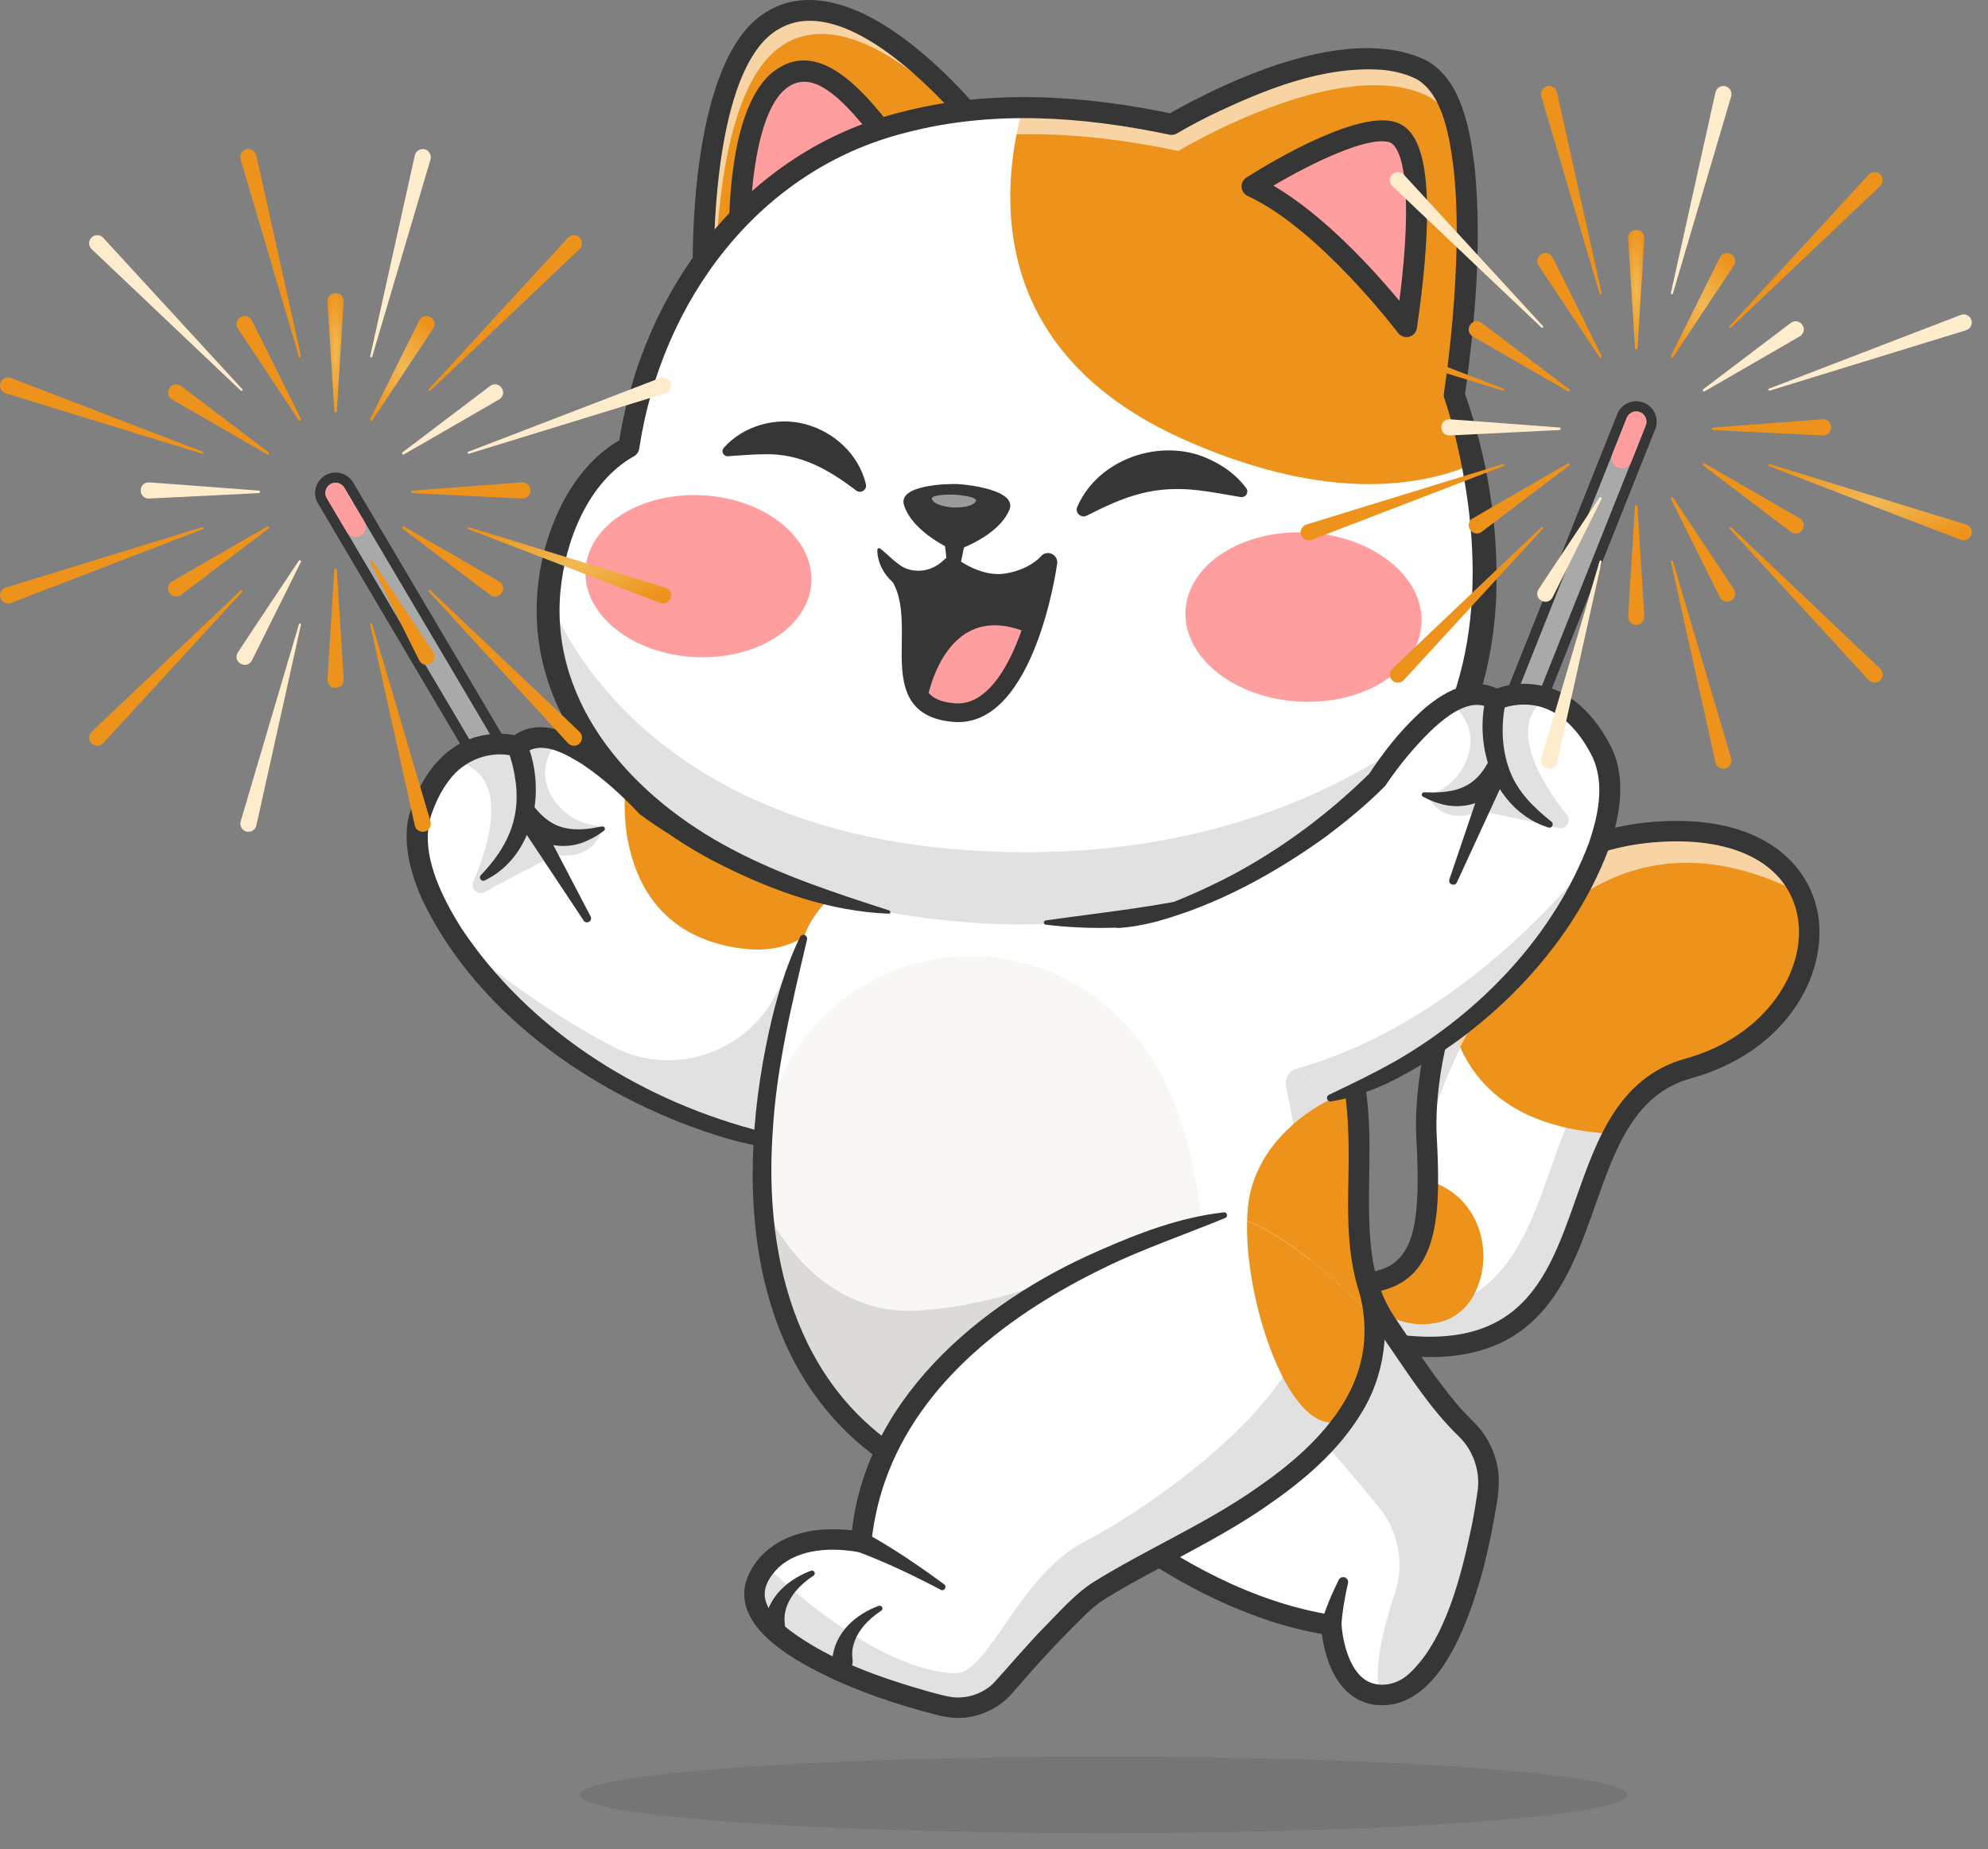 <svg width="100" height="93" viewBox="0 0 100 93" fill="none" xmlns="http://www.w3.org/2000/svg">
<rect x="0" y="0" width="100" height="93" fill="#808080" stroke="none"/>
<path d="M84.933 53.739C83.083 54.252 81.972 55.486 81.157 57.02C78.439 62.135 79.014 70.585 66.543 66.807L65.571 63.991C65.571 63.991 66.574 64.578 67.995 64.592C68.497 64.597 69.053 64.53 69.635 64.339C71.389 63.764 71.825 61.976 71.829 59.37C71.829 58.673 71.799 57.917 71.755 57.109C71.674 55.624 71.904 53.074 72.808 50.478C74.232 46.395 77.324 42.197 83.498 41.829C87.413 41.596 89.713 43 90.594 44.936C91.985 47.994 89.84 52.377 84.933 53.739Z" fill="white"></path>
<path d="M91.009 46.78C91.076 49.54 88.913 52.634 84.933 53.739C83.083 54.252 81.972 55.486 81.156 57.02C80.275 56.979 79.484 56.874 78.772 56.715C75.835 56.057 74.259 54.47 73.453 52.685C73.126 51.965 72.924 51.214 72.808 50.478C74.232 46.395 77.324 42.197 83.498 41.829C83.784 41.812 84.061 41.804 84.33 41.804C84.504 41.804 84.676 41.807 84.842 41.815C84.879 41.816 84.917 41.818 84.953 41.819C85.055 41.824 85.155 41.83 85.253 41.838C85.352 41.846 85.449 41.855 85.544 41.865C85.602 41.871 85.659 41.877 85.715 41.885C85.779 41.891 85.842 41.899 85.904 41.909C85.989 41.921 86.073 41.934 86.156 41.948C86.269 41.967 86.38 41.987 86.49 42.01C86.56 42.025 86.629 42.04 86.696 42.056C86.782 42.075 86.865 42.096 86.946 42.118C87.018 42.136 87.089 42.156 87.158 42.178C87.203 42.19 87.247 42.203 87.289 42.219C87.331 42.231 87.374 42.245 87.416 42.259C87.446 42.269 87.474 42.278 87.502 42.289C87.553 42.306 87.605 42.325 87.657 42.345C87.672 42.35 87.687 42.355 87.702 42.363C87.771 42.388 87.838 42.416 87.904 42.444C87.975 42.474 88.042 42.504 88.109 42.535C88.12 42.538 88.129 42.543 88.139 42.547C88.205 42.579 88.269 42.61 88.331 42.643C88.399 42.677 88.464 42.713 88.528 42.749C88.569 42.771 88.61 42.795 88.649 42.818C88.704 42.849 88.755 42.882 88.807 42.915C89.079 43.09 89.326 43.282 89.547 43.49C89.577 43.516 89.603 43.543 89.632 43.571C89.669 43.606 89.707 43.643 89.743 43.682C89.857 43.803 89.965 43.928 90.065 44.058C90.162 44.183 90.251 44.312 90.333 44.445C90.366 44.501 90.4 44.557 90.431 44.617C90.464 44.675 90.496 44.734 90.525 44.794C90.549 44.841 90.572 44.888 90.593 44.936H90.594C90.6 44.949 90.605 44.961 90.611 44.974C90.632 45.021 90.65 45.066 90.669 45.113C90.688 45.16 90.707 45.207 90.724 45.256C90.741 45.303 90.758 45.351 90.774 45.4C90.79 45.448 90.805 45.497 90.819 45.545C90.835 45.6 90.851 45.656 90.865 45.713C90.888 45.805 90.909 45.896 90.926 45.99C90.932 46.024 90.938 46.059 90.945 46.093C90.948 46.115 90.951 46.137 90.954 46.157C90.966 46.239 90.976 46.322 90.985 46.405C90.99 46.444 90.993 46.483 90.996 46.524C90.999 46.574 91.002 46.625 91.006 46.675C91.007 46.71 91.007 46.744 91.009 46.78Z" fill="#ED931B"></path>
<path d="M74.163 65.078C73.8 65.763 73.226 66.286 72.478 66.477C71.375 66.759 70.434 66.518 69.688 66.098C68.894 65.657 68.319 65.016 67.995 64.592C68.497 64.597 69.052 64.53 69.635 64.339C71.389 63.764 71.825 61.976 71.829 59.37C74.603 60.212 75.144 63.232 74.163 65.078Z" fill="#ED931B"></path>
<g opacity="0.15">
<path d="M81.156 57.02C78.438 62.135 79.014 70.585 66.543 66.807L66.103 65.535C67.463 65.876 68.649 66.056 69.688 66.098C70.434 66.518 71.375 66.759 72.478 66.477C73.226 66.286 73.8 65.763 74.163 65.078C76.864 63.342 77.534 59.728 78.772 56.715C79.484 56.874 80.275 56.979 81.156 57.02Z" fill="#363636"></path>
</g>
<path d="M74.163 65.078C73.8 65.763 73.226 66.286 72.478 66.477C71.375 66.759 70.434 66.518 69.688 66.098C71.631 66.178 73.066 65.784 74.163 65.078Z" fill="#ED931B"></path>
<path d="M91.009 46.78C91.076 49.54 88.913 52.633 84.933 53.739C83.083 54.252 81.972 55.486 81.157 57.02C80.275 56.979 79.484 56.874 78.772 56.715C78.961 56.253 79.165 55.804 79.39 55.379C80.205 53.845 81.316 52.612 83.166 52.098C88.374 50.653 90.469 45.806 88.532 42.751C88.69 42.84 88.84 42.934 88.981 43.032C89.076 43.098 89.167 43.167 89.256 43.238C89.3 43.272 89.342 43.308 89.385 43.344C89.471 43.418 89.553 43.493 89.632 43.571C89.671 43.607 89.707 43.645 89.743 43.682C89.857 43.803 89.965 43.928 90.065 44.058C90.093 44.096 90.122 44.133 90.15 44.171C90.173 44.205 90.197 44.238 90.222 44.272C90.372 44.496 90.502 44.731 90.611 44.974C90.632 45.021 90.65 45.066 90.669 45.113C90.688 45.16 90.707 45.207 90.724 45.255C90.741 45.302 90.758 45.351 90.774 45.4C90.79 45.448 90.805 45.496 90.82 45.545C90.835 45.6 90.851 45.656 90.865 45.713C90.888 45.805 90.909 45.896 90.926 45.99C90.932 46.024 90.938 46.059 90.945 46.093C90.948 46.115 90.951 46.137 90.954 46.157C90.967 46.239 90.976 46.322 90.985 46.404C90.99 46.444 90.993 46.483 90.996 46.523C90.999 46.574 91.003 46.625 91.006 46.675C91.007 46.71 91.007 46.746 91.009 46.78Z" fill="#ED931B"></path>
<g opacity="0.15">
<path d="M73.453 52.685C72.282 55.135 71.755 57.109 71.755 57.109C71.674 55.624 71.904 53.074 72.808 50.478C72.924 51.214 73.126 51.965 73.453 52.685Z" fill="#363636"></path>
</g>
<g opacity="0.6">
<path d="M90.594 44.936H90.593C81.28 40.177 75.928 47.499 73.453 52.685C73.126 51.965 72.924 51.214 72.808 50.478C74.232 46.395 77.324 42.197 83.498 41.829C83.784 41.812 84.061 41.804 84.33 41.804C84.504 41.804 84.676 41.807 84.842 41.815C84.879 41.816 84.917 41.818 84.953 41.819C85.055 41.824 85.155 41.83 85.253 41.838C85.352 41.846 85.449 41.855 85.544 41.865C85.602 41.871 85.659 41.877 85.715 41.885C85.779 41.891 85.842 41.899 85.904 41.909C85.989 41.921 86.073 41.934 86.156 41.948C86.269 41.967 86.38 41.987 86.49 42.01C86.56 42.025 86.629 42.04 86.696 42.056C86.782 42.075 86.865 42.096 86.946 42.118C87.018 42.136 87.089 42.156 87.158 42.178C87.203 42.19 87.247 42.203 87.289 42.219C87.331 42.231 87.374 42.245 87.416 42.259C87.446 42.269 87.474 42.278 87.502 42.289C87.553 42.306 87.605 42.325 87.657 42.345C87.672 42.35 87.687 42.355 87.702 42.363C87.771 42.388 87.838 42.416 87.904 42.444C87.975 42.474 88.042 42.504 88.109 42.535C88.12 42.538 88.129 42.543 88.139 42.547C88.205 42.579 88.269 42.61 88.331 42.643C88.399 42.677 88.464 42.713 88.528 42.749C88.569 42.771 88.61 42.795 88.649 42.818C88.704 42.849 88.755 42.882 88.807 42.915C89.079 43.09 89.326 43.282 89.547 43.49C89.577 43.516 89.603 43.543 89.632 43.571C89.669 43.606 89.707 43.643 89.743 43.682C89.859 43.803 89.967 43.928 90.065 44.058C90.162 44.183 90.251 44.312 90.333 44.445C90.366 44.501 90.4 44.557 90.431 44.617C90.464 44.675 90.496 44.734 90.525 44.794C90.55 44.841 90.572 44.889 90.594 44.936Z" fill="white"></path>
</g>
<path d="M71.932 68.258C70.418 68.258 68.599 67.967 66.394 67.299C66.236 67.251 66.111 67.131 66.057 66.975L65.085 64.159C65.014 63.956 65.078 63.731 65.244 63.594C65.41 63.458 65.643 63.439 65.828 63.547C65.855 63.562 67.517 64.493 69.475 63.851C71.246 63.269 71.459 61.134 71.241 57.138C71.147 55.408 71.475 51.541 73.305 48.024C75.448 43.904 78.962 41.584 83.466 41.315C88.725 41.003 91.039 43.531 91.451 46.004C91.949 48.996 89.882 52.898 85.071 54.234C82.217 55.026 81.26 57.742 80.246 60.619C78.967 64.247 77.552 68.258 71.932 68.258ZM66.942 66.389C76.167 69.1 77.678 64.813 79.276 60.277C80.333 57.279 81.426 54.178 84.796 53.243C88.875 52.111 90.868 48.759 90.437 46.172C89.999 43.542 87.416 42.109 83.528 42.342C79.345 42.591 76.212 44.663 74.216 48.499C72.49 51.819 72.179 55.456 72.267 57.082C72.471 60.809 72.425 63.964 69.795 64.828C68.454 65.268 67.245 65.113 66.421 64.88L66.942 66.389Z" fill="#363636"></path>
<path d="M24.389 38.523C24.038 38.523 23.695 38.342 23.503 38.018L15.995 25.319C15.706 24.83 15.868 24.199 16.357 23.91C16.845 23.621 17.476 23.783 17.765 24.271L25.273 36.971C25.562 37.46 25.4 38.09 24.911 38.379C24.747 38.477 24.567 38.523 24.389 38.523Z" fill="#363636"></path>
<path d="M24.389 38.008C24.213 38.008 24.042 37.918 23.946 37.756L16.438 25.057C16.293 24.812 16.374 24.497 16.618 24.352C16.863 24.208 17.178 24.289 17.322 24.533L24.83 37.233C24.975 37.477 24.894 37.792 24.65 37.937C24.568 37.986 24.477 38.008 24.389 38.008Z" fill="#A9A9A9"></path>
<path d="M17.883 27.006C17.708 27.006 17.536 26.916 17.441 26.753L16.438 25.057C16.293 24.812 16.374 24.497 16.618 24.352C16.863 24.208 17.178 24.289 17.322 24.533L18.325 26.23C18.47 26.474 18.389 26.79 18.144 26.934C18.062 26.983 17.972 27.006 17.883 27.006Z" fill="#FF9E9F"></path>
<path d="M39.732 53.142C37.335 56.042 40.017 57.772 40.017 57.772C34.695 56.955 29.536 54.445 24.168 48.618C23.807 48.228 23.475 47.831 23.173 47.432C21.37 45.068 20.591 42.632 21.15 40.929C22.614 36.47 26.016 37.538 26.016 37.538C28.132 35.609 32.534 40.6 32.534 40.6H32.535C32.535 40.6 32.535 40.6 32.535 40.602C35.811 42.94 39.128 44.269 41.765 45.024C41.965 45.082 42.161 45.135 42.352 45.187C45.143 45.927 47.035 46.004 47.035 46.004C47.035 46.004 42.128 50.243 39.732 53.142Z" fill="white"></path>
<path d="M42.352 45.187C41.242 46.885 39.712 47.959 37.538 47.732C30.66 47.014 31.432 39.859 31.462 39.753C34.737 42.092 39.128 44.269 41.765 45.024C41.965 45.082 42.161 45.135 42.352 45.187Z" fill="#ED931B"></path>
<g opacity="0.15">
<path d="M39.733 53.143C37.335 56.041 40.017 57.772 40.017 57.772C34.695 56.954 29.535 54.445 24.168 48.618C23.808 48.228 23.476 47.831 23.174 47.432C23.174 47.432 26.527 50.397 30.846 52.651C33.84 54.214 37.532 52.984 39.053 49.967C39.895 48.296 40.861 46.483 41.764 45.024C44.876 45.917 47.035 46.004 47.035 46.004C47.035 46.004 42.128 50.243 39.733 53.143Z" fill="#363636"></path>
</g>
<g opacity="0.15">
<path d="M28.446 37.497C28.446 37.497 27.666 37.177 27.444 38.565C27.223 39.952 28.528 41.519 30.309 41.55C30.309 41.55 30.133 43.291 27.918 43.002L25 44.521C25 44.521 24.742 44.696 24.375 44.877C24.028 45.047 23.654 44.69 23.808 44.335C24.505 42.718 25.613 39.389 23.415 38.453C23.415 38.453 24.018 37.071 25.731 37.818C25.731 37.818 25.974 36.841 28.446 37.497Z" fill="#363636"></path>
</g>
<path d="M26.486 37.328C27.504 39.74 26.885 43.07 24.382 44.285C24.221 44.364 24.063 44.154 24.185 44.022C25.466 42.678 26.177 41.257 25.945 39.374C25.876 38.818 25.748 38.249 25.54 37.729C25.3 37.1 26.2 36.716 26.486 37.328Z" fill="#363636"></path>
<path d="M26.866 40.572C27.651 41.566 28.47 41.84 29.731 41.667C29.912 41.631 30.099 41.599 30.292 41.57C30.357 41.561 30.417 41.606 30.427 41.67C30.433 41.716 30.414 41.759 30.379 41.784C30.141 41.955 29.892 42.131 29.616 42.246C28.329 42.901 26.583 42.488 25.972 41.101C25.957 41.058 25.889 40.956 25.967 40.924L26.866 40.572Z" fill="#363636"></path>
<path d="M47.031 46.108C43.419 46.322 38.858 44.686 35.641 43.075C34.439 42.438 33.247 41.751 32.157 40.934C31.316 40.026 30.346 39.15 29.32 38.458C28.473 37.928 27.233 37.192 26.362 37.916C26.224 38.032 26.046 38.069 25.882 38.032C24.652 37.725 23.342 38.224 22.585 39.254C22.184 39.777 21.895 40.389 21.683 41.02C21.091 42.89 22.209 45.093 23.202 46.677C26.549 51.711 31.985 55.183 37.774 56.771C38.508 57.001 40.141 57.394 40.893 57.597C40.988 57.622 41.045 57.718 41.02 57.813C41 57.893 40.926 57.946 40.847 57.945C39.379 57.92 37.922 57.651 36.514 57.247C30.318 55.397 24.113 51.227 21.247 45.27C20.701 44.048 20.293 42.647 20.515 41.281C20.908 39.551 21.956 37.778 23.701 37.148C24.493 36.865 25.358 36.824 26.17 37.046L25.67 37.156C26.894 36.005 28.744 36.796 29.896 37.587C31.034 38.348 31.996 39.255 32.913 40.266L32.828 40.19C33.867 40.941 34.959 41.618 36.085 42.235C38.343 43.465 40.761 44.411 43.258 45.035C44.508 45.348 45.767 45.632 47.039 45.899C47.098 45.909 47.138 45.966 47.125 46.025C47.115 46.071 47.076 46.104 47.031 46.108Z" fill="#363636"></path>
<path d="M29.36 46.303L26.075 41.357C25.917 41.12 25.982 40.801 26.218 40.643C26.47 40.474 26.82 40.564 26.959 40.834L29.709 46.096C29.824 46.321 29.503 46.513 29.36 46.303Z" fill="#363636"></path>
<path d="M74.838 75.105C74.004 80.788 72.156 85.014 69.78 85.243C69.65 85.256 69.527 85.259 69.408 85.253C67.837 85.175 67.272 83.547 67.073 82.538C67.01 82.215 66.983 81.957 66.973 81.831C66.968 81.775 66.967 81.746 66.967 81.746C63.504 81.216 60.386 79.6 58.325 78.294C57.244 77.607 56.453 77.004 56.058 76.69C55.871 76.541 55.773 76.456 55.773 76.456C53.717 76.326 51.891 76.032 50.272 75.598C47.969 74.983 46.084 74.086 44.551 72.99C36.915 67.53 37.939 57.087 39.245 51.303C39.805 48.816 40.419 47.192 40.419 47.192C41.013 45.346 42.856 44.306 42.856 44.306C42.856 44.306 47.437 44.292 53.151 44.306C55.474 44.313 57.938 44.593 60.183 45.32C63.458 46.382 66.263 48.391 67.478 51.885C67.591 52.213 67.691 52.535 67.778 52.855C67.957 53.511 68.083 54.151 68.172 54.777C68.716 58.637 67.813 61.94 68.954 65.017C69.157 65.566 69.426 66.108 69.78 66.645C70.575 67.848 71.639 69.446 72.655 70.682C72.837 70.906 73.018 71.117 73.197 71.313C73.366 71.498 73.532 71.669 73.694 71.821C74.587 72.664 75.017 73.89 74.838 75.105Z" fill="white"></path>
<path d="M45.967 48.445C45.88 48.465 45.795 48.486 45.71 48.508C45.795 48.486 45.88 48.465 45.967 48.445Z" fill="#F8F7F3"></path>
<path d="M45.711 48.508C45.683 48.515 45.655 48.522 45.628 48.529C45.655 48.522 45.683 48.515 45.711 48.508Z" fill="#F8F7F3"></path>
<path d="M46.344 48.366C46.216 48.39 46.091 48.417 45.967 48.445C46.09 48.417 46.216 48.39 46.344 48.366Z" fill="#F8F7F3"></path>
<path d="M60.429 61.12C60.214 59.611 59.826 57.077 58.706 54.647C53.701 44.046 38.533 46.844 38.214 59.151L38.377 59.165C36.43 77.829 63.308 82.728 60.429 61.12ZM38.415 59.193C38.415 59.193 38.415 59.184 38.415 59.168L38.415 59.168C38.415 59.184 38.415 59.193 38.415 59.193Z" fill="#F8F7F3"></path>
<path d="M67.694 71.344C67.722 71.303 67.749 71.264 67.776 71.224C67.776 71.224 67.777 71.224 67.777 71.222C67.779 71.221 67.78 71.219 67.78 71.217C67.834 71.136 67.885 71.055 67.938 70.973C67.99 70.89 68.042 70.807 68.089 70.723L68.09 70.721C68.165 70.594 68.236 70.466 68.302 70.338C68.302 70.336 68.303 70.336 68.303 70.336C68.37 70.206 68.433 70.076 68.492 69.943C68.492 69.942 68.492 69.942 68.494 69.942C68.533 69.854 68.572 69.765 68.608 69.675C68.608 69.674 68.61 69.674 68.61 69.674C68.646 69.585 68.68 69.494 68.713 69.403L68.715 69.401C68.748 69.311 68.779 69.218 68.808 69.126C68.854 68.987 68.894 68.847 68.93 68.705C68.956 68.609 68.978 68.515 68.998 68.418C69.06 68.13 69.104 67.836 69.129 67.534C69.159 67.185 69.164 66.826 69.14 66.458C69.139 66.441 69.139 66.424 69.137 66.405C69.126 66.249 69.111 66.092 69.089 65.932V65.923C69.082 65.874 69.076 65.824 69.067 65.776C69.06 65.726 69.053 65.674 69.043 65.624C69.029 65.543 69.013 65.461 68.996 65.378C68.982 65.303 68.967 65.226 68.948 65.15C68.932 65.076 68.913 65.002 68.895 64.927C68.891 64.913 68.887 64.899 68.884 64.885C68.874 64.851 68.865 64.815 68.856 64.779L68.586 65.791C68.586 65.791 67.406 64.55 65.879 63.346C64.898 62.575 63.776 61.817 62.729 61.411C62.748 60.738 62.831 60.131 62.984 59.636C63.401 58.294 64.205 57.285 65.058 56.544C65.932 55.783 66.859 55.306 67.471 55.041C67.867 54.871 68.131 54.789 68.167 54.778C68.168 54.778 68.17 54.777 68.172 54.777C68.172 54.777 68.237 61.219 68.374 62.423C68.385 62.515 68.406 62.637 68.439 62.784C68.549 63.29 68.766 64.091 68.953 65.012C69.089 65.688 69.208 66.43 69.253 67.166C69.253 67.168 69.253 67.168 69.253 67.169C69.359 68.88 69.071 70.563 67.694 71.344Z" fill="#ED931B"></path>
<g opacity="0.15">
<path d="M73.694 71.82C73.532 71.668 73.366 71.498 73.197 71.313C73.018 71.117 72.837 70.906 72.655 70.681C71.64 69.446 70.575 67.848 69.78 66.644C69.426 66.108 69.157 65.566 68.955 65.017C67.414 66.474 65.56 68.351 65.56 68.351L66.967 72.958C66.967 72.958 68.066 74.234 69.117 75.513C69.202 75.616 69.287 75.719 69.371 75.822C70.352 77.028 70.657 78.651 70.168 80.127C69.619 81.78 69.053 83.987 69.408 85.252C69.527 85.259 69.65 85.256 69.78 85.243C72.157 85.013 74.004 80.788 74.838 75.105C75.017 73.889 74.587 72.664 73.694 71.82Z" fill="#363636"></path>
</g>
<g opacity="0.15">
<path d="M56.197 62.859L45.858 73.823C40.665 70.867 38.801 65.9 38.415 61.049C38.445 60.965 38.48 60.882 38.517 60.801C38.517 60.801 40.836 66.24 46.194 65.918C51.551 65.599 56.197 62.859 56.197 62.859Z" fill="#363636"></path>
</g>
<g opacity="0.15">
<path d="M67.471 55.041C66.859 55.306 65.932 55.783 65.058 56.544C64.914 55.751 64.782 55.087 64.687 54.628C64.605 54.24 64.842 53.861 65.222 53.751L65.23 53.748L66.903 55.232C67.093 55.171 67.283 55.109 67.471 55.041Z" fill="#363636"></path>
</g>
<path d="M69.253 67.166C69.253 67.168 69.253 67.168 69.253 67.169C69.165 68.663 68.619 70.007 67.78 71.217C67.834 71.136 67.885 71.055 67.938 70.973C67.99 70.89 68.042 70.807 68.089 70.723L68.09 70.721C68.165 70.594 68.236 70.466 68.302 70.338C68.302 70.336 68.303 70.336 68.303 70.336C68.37 70.206 68.433 70.076 68.492 69.943C68.492 69.942 68.492 69.942 68.494 69.942C68.533 69.854 68.572 69.765 68.608 69.675C68.608 69.674 68.61 69.674 68.61 69.674C68.646 69.585 68.68 69.494 68.713 69.403L68.715 69.401C68.748 69.311 68.779 69.218 68.808 69.126C68.854 68.987 68.895 68.847 68.93 68.705C68.956 68.609 68.978 68.515 68.998 68.418C69.059 68.13 69.103 67.834 69.129 67.534C69.159 67.185 69.164 66.826 69.14 66.458C69.139 66.441 69.139 66.424 69.137 66.405C69.126 66.25 69.111 66.092 69.089 65.932V65.923C69.081 65.874 69.075 65.826 69.067 65.776C69.059 65.726 69.051 65.676 69.043 65.624C69.029 65.543 69.013 65.461 68.996 65.378C68.982 65.303 68.967 65.226 68.948 65.15C68.932 65.076 68.913 65.002 68.895 64.927C68.891 64.913 68.887 64.899 68.884 64.885C68.874 64.851 68.865 64.815 68.856 64.779L68.586 65.791C68.586 65.791 67.406 64.55 65.879 63.346C65.776 60.968 65.389 58.398 65.058 56.544C65.932 55.783 66.859 55.306 67.471 55.041C67.704 54.959 67.935 54.871 68.167 54.778C68.168 54.778 68.17 54.777 68.172 54.777C68.586 57.72 68.159 60.341 68.439 62.784C68.521 63.487 68.66 64.174 68.895 64.851C68.913 64.904 68.932 64.959 68.953 65.012C69.017 65.187 69.089 65.363 69.168 65.538C69.258 66.1 69.284 66.642 69.253 67.166Z" fill="#ED931B"></path>
<path d="M66.458 81.672C66.675 80.895 66.988 80.179 67.341 79.463C67.403 79.34 67.553 79.29 67.676 79.352C67.782 79.405 67.834 79.523 67.807 79.634C67.72 80.001 67.647 80.369 67.589 80.737C67.536 81.087 67.484 81.477 67.475 81.819C67.47 82.105 67.235 82.333 66.948 82.329C66.614 82.328 66.365 81.992 66.458 81.672Z" fill="#363636"></path>
<path d="M40.595 47.258C39.843 50.46 39.051 53.67 38.866 56.959C38.413 63.537 40.224 70.305 46.433 73.558C47.849 74.323 49.388 74.863 50.967 75.246C52.548 75.622 54.172 75.84 55.805 75.943C55.922 75.95 56.026 75.995 56.108 76.066C57.678 77.352 59.442 78.454 61.265 79.35C63.093 80.242 65.037 80.922 67.044 81.234C67.292 81.273 67.471 81.481 67.483 81.722C67.502 82.028 67.562 82.392 67.638 82.699C67.788 83.303 68.037 83.932 68.484 84.344C69.142 84.951 70.154 84.808 70.807 84.247C72.712 82.583 73.538 79.123 74.044 76.679C74.159 76.091 74.268 75.441 74.344 74.846C74.429 73.908 74.082 72.942 73.413 72.278C72.003 70.928 70.934 69.248 69.853 67.681C69.601 67.319 69.318 66.896 69.08 66.521C67.718 64.311 67.78 61.531 67.831 59.078C67.891 56.241 67.734 53.366 66.443 50.811C64.461 46.963 59.973 45.387 55.889 44.973C52.96 44.676 45.88 44.884 42.854 44.821C42.202 44.814 42.15 43.821 42.854 43.792L51.585 43.786C56.002 43.701 60.73 44.156 64.408 46.86C66.98 48.727 68.265 51.563 68.683 54.654C69.142 57.54 68.617 60.527 69.043 63.354C69.217 64.371 69.551 65.341 70.116 66.197C71.118 67.674 72.126 69.234 73.247 70.58C73.593 71.01 74 71.367 74.365 71.771C74.77 72.241 75.068 72.803 75.239 73.4C75.472 74.174 75.409 75.004 75.26 75.786C75.081 76.881 74.859 77.966 74.572 79.04C73.882 81.536 72.316 86.277 68.997 85.724C67.215 85.356 66.569 83.366 66.45 81.769L66.888 82.257C65.826 82.088 64.781 81.832 63.768 81.491C61.241 80.646 58.88 79.368 56.714 77.827C56.28 77.515 55.863 77.202 55.438 76.846L55.741 76.969C52.368 76.749 48.96 76.077 45.948 74.459C37.613 70.039 36.851 60.215 38.677 51.907C39.038 50.264 39.505 48.647 40.244 47.126C40.29 47.033 40.403 46.995 40.496 47.041C40.578 47.081 40.617 47.174 40.595 47.258Z" fill="#363636"></path>
<path d="M67.694 71.344L67.693 71.346C65.55 74.434 61.477 76.62 58.325 78.293C56.598 79.211 55.149 79.973 54.446 80.648C53.251 81.791 52.141 82.99 51.268 83.979C51.007 84.275 50.767 84.552 50.551 84.802C49.796 85.689 48.606 86.082 47.475 85.809C42.694 84.655 37.005 82.077 38.072 79.549C38.2 79.244 38.361 78.981 38.544 78.755C39.264 77.869 40.342 77.551 41.294 77.462C41.521 77.44 41.74 77.432 41.945 77.434C42.733 77.435 43.316 77.564 43.316 77.564C43.317 77.55 43.319 77.537 43.32 77.523C43.475 75.864 43.912 74.356 44.55 72.99C48.728 64.051 61.593 61.12 61.593 61.12C61.953 61.156 62.336 61.259 62.729 61.411C63.776 61.817 64.898 62.574 65.879 63.346C67.406 64.55 68.586 65.791 68.586 65.791L68.855 64.779C69.558 67.343 68.968 69.503 67.694 71.344Z" fill="white"></path>
<path d="M67.78 71.217C67.78 71.219 67.779 71.22 67.777 71.222C67.751 71.263 67.722 71.303 67.694 71.344L67.693 71.346H67.691C66.539 71.997 65.414 70.978 64.527 69.265C63.405 67.099 62.663 63.822 62.729 61.411C63.776 61.817 64.898 62.574 65.879 63.346C67.406 64.55 68.586 65.791 68.586 65.791L68.855 64.778C68.865 64.814 68.874 64.85 68.883 64.885V64.886C69.525 67.346 68.977 69.43 67.78 71.217Z" fill="#ED931B"></path>
<path d="M51.268 83.979C51.007 84.275 50.767 84.552 50.552 84.803C49.796 85.689 48.607 86.081 47.474 85.809C42.694 84.654 37.005 82.078 38.072 79.548C38.091 79.501 38.112 79.455 38.134 79.41C38.154 79.366 38.176 79.322 38.2 79.279C38.222 79.236 38.246 79.194 38.27 79.153C38.286 79.124 38.303 79.097 38.32 79.07C38.39 78.958 38.466 78.854 38.545 78.755C39.264 77.87 40.343 77.552 41.293 77.462C41.361 77.526 41.398 77.564 41.398 77.564C41.398 77.564 41.584 77.476 41.945 77.433C42.267 77.395 42.729 77.394 43.32 77.523C44.021 77.677 44.905 78.015 45.96 78.695C47.427 79.643 49.033 80.891 50.164 82.26C50.626 82.816 51.007 83.394 51.268 83.979Z" fill="white"></path>
<g opacity="0.15">
<path d="M67.691 71.346C67.665 71.386 67.636 71.429 67.603 71.468C65.644 74.138 62.286 76.153 59.41 77.713C59.038 77.914 58.676 78.107 58.325 78.293C56.598 79.211 55.149 79.973 54.446 80.648C53.251 81.79 52.141 82.99 51.268 83.979C51.007 84.275 50.767 84.552 50.551 84.802C49.796 85.689 48.606 86.082 47.475 85.809C42.694 84.655 37.005 82.077 38.072 79.549C38.091 79.5 38.111 79.455 38.135 79.411C38.155 79.366 38.177 79.322 38.2 79.279C38.222 79.237 38.246 79.193 38.271 79.153C38.286 79.124 38.303 79.098 38.321 79.07C38.389 78.959 38.466 78.854 38.544 78.755C41.081 81.214 45.092 84.134 48.092 84.156C48.747 84.161 49.401 83.343 50.165 82.26C51.273 80.684 52.609 78.55 54.515 77.564C54.955 77.337 55.479 77.042 56.058 76.69C58.718 75.07 62.53 72.24 64.527 69.265C65.414 70.978 66.539 71.997 67.691 71.346Z" fill="#363636"></path>
</g>
<path d="M67.78 71.217C67.78 71.219 67.779 71.221 67.777 71.222C67.749 71.264 67.721 71.305 67.691 71.346C66.539 71.997 65.414 70.978 64.527 69.265C65.275 68.152 65.769 67.017 65.854 65.918C65.915 65.121 65.917 64.248 65.879 63.346C67.406 64.55 68.586 65.791 68.586 65.791L68.883 64.887V64.885L68.894 64.851L68.969 64.617C69.056 64.93 69.121 65.237 69.168 65.538C69.514 67.701 68.913 69.58 67.78 71.217Z" fill="#ED931B"></path>
<g opacity="0.6">
<path d="M44.156 77.969C44.156 77.969 45.688 68.18 61.295 61.227C61.295 61.227 45.091 65.151 43.316 77.565" fill="white"></path>
</g>
<path d="M43.522 77.094C44.917 77.862 46.217 78.75 47.495 79.689C47.653 79.805 47.496 80.057 47.322 79.963C45.956 79.246 44.548 78.566 43.105 78.034C42.426 77.761 42.862 76.774 43.522 77.094Z" fill="#363636"></path>
<path d="M40.91 79.26C40.27 79.672 39.671 80.302 39.503 81.054C39.442 81.293 39.461 81.532 39.483 81.763C39.511 82.048 39.302 82.301 39.017 82.328C38.732 82.356 38.479 82.147 38.452 81.862C38.462 81.484 38.553 81.1 38.713 80.768C38.99 80.181 39.457 79.727 39.99 79.396C40.248 79.238 40.509 79.107 40.798 79.005C40.87 78.979 40.95 79.018 40.976 79.09C40.999 79.157 40.969 79.228 40.91 79.26Z" fill="#363636"></path>
<path d="M44.316 81.025C43.676 81.437 43.077 82.067 42.91 82.819C42.849 83.057 42.867 83.297 42.889 83.528C42.917 83.813 42.708 84.066 42.423 84.093C42.139 84.121 41.886 83.912 41.858 83.627C41.868 83.249 41.96 82.865 42.12 82.532C42.396 81.945 42.863 81.492 43.396 81.161C43.654 81.003 43.915 80.872 44.204 80.77C44.277 80.744 44.356 80.782 44.382 80.855C44.405 80.921 44.375 80.993 44.316 81.025Z" fill="#363636"></path>
<path d="M61.626 61.263C59.837 62.003 57.337 62.879 55.632 63.724C50.908 66 46.276 69.438 44.502 74.546C44.159 75.536 43.941 76.567 43.828 77.612L43.205 78.067C41.858 77.83 40.227 77.873 39.174 78.831C37.91 80.084 38.492 81.021 39.729 82.006C41.771 83.523 44.301 84.396 46.742 85.09C47.104 85.183 47.465 85.293 47.834 85.353C48.597 85.469 49.4 85.207 49.96 84.677C50.84 83.714 51.684 82.704 52.599 81.77C53.363 81.003 54.097 80.148 55.017 79.565C57.722 77.894 60.647 76.645 63.227 74.836C64.897 73.681 66.503 72.327 67.565 70.595C68.085 69.746 68.445 68.812 68.576 67.841C68.712 66.871 68.621 65.875 68.359 64.914C68.284 64.64 68.445 64.356 68.719 64.282C68.993 64.207 69.276 64.368 69.35 64.642C69.98 66.791 69.651 69.239 68.444 71.129C67.289 73.011 65.592 74.449 63.81 75.683C61.196 77.516 58.259 78.777 55.58 80.424C55.157 80.693 54.79 81.01 54.442 81.367C53.23 82.556 52.08 83.81 50.974 85.1C50.192 86.046 48.908 86.559 47.688 86.371C47.277 86.308 46.875 86.186 46.473 86.083C44.919 85.658 43.4 85.136 41.928 84.466C40.203 83.645 36.958 82.01 37.495 79.653C38.037 77.791 39.929 76.929 41.73 76.922C42.308 76.91 42.857 76.95 43.428 77.063L42.805 77.518C43.302 70.541 49.247 65.532 55.257 62.914C57.272 62.024 59.349 61.227 61.561 60.978C61.642 60.969 61.714 61.027 61.723 61.107C61.731 61.177 61.689 61.24 61.626 61.263Z" fill="#363636"></path>
<path d="M35.381 13.609C35.381 13.609 35.128 3.802 38.546 1.24C41.964 -1.321 47.07 3.575 49.559 6.735L35.381 13.609Z" fill="#ED931B"></path>
<g opacity="0.6">
<path d="M39.158 2.422C42.213 0.133 46.617 3.801 49.295 6.863L49.559 6.735C47.07 3.575 41.964 -1.321 38.546 1.24C35.128 3.802 35.381 13.609 35.381 13.609L36.004 13.307C36.086 10.466 36.567 4.364 39.158 2.422Z" fill="white"></path>
</g>
<path d="M37.207 12.019C37.207 12.019 37.043 5.659 39.26 3.998C41.477 2.337 43.828 5.977 45.442 8.027L37.207 12.019Z" fill="#FF9E9F"></path>
<path d="M38.527 10.345C38.527 10.345 38.422 6.269 39.843 5.204C41.263 4.139 42.77 6.473 43.805 7.786L38.527 10.345Z" fill="#FF9E9F"></path>
<path d="M37.208 12.549C37.112 12.549 37.016 12.523 36.932 12.472C36.778 12.378 36.683 12.213 36.678 12.033C36.66 11.354 36.575 5.348 38.942 3.574C41.338 1.778 43.729 4.914 45.311 6.989C45.501 7.238 45.684 7.478 45.858 7.699C45.957 7.825 45.994 7.989 45.958 8.145C45.922 8.302 45.817 8.433 45.673 8.503L37.438 12.496C37.365 12.532 37.286 12.549 37.208 12.549ZM40.452 4.112C40.153 4.112 39.862 4.209 39.577 4.422C38.162 5.483 37.786 9.116 37.738 11.173L44.624 7.835C44.573 7.768 44.521 7.7 44.469 7.632C43.004 5.711 41.667 4.112 40.452 4.112Z" fill="#363636"></path>
<path d="M35.381 14.139C35.285 14.139 35.19 14.113 35.106 14.062C34.952 13.969 34.856 13.803 34.852 13.623C34.841 13.212 34.633 3.511 38.228 0.817C39.401 -0.062 41.474 -0.675 44.688 1.397C47.146 2.981 49.205 5.428 49.975 6.407C50.075 6.533 50.112 6.697 50.076 6.853C50.04 7.01 49.935 7.141 49.791 7.211L35.612 14.086C35.539 14.122 35.46 14.139 35.381 14.139ZM40.739 1.045C40.078 1.045 39.443 1.23 38.863 1.665C36.26 3.616 35.94 10.387 35.91 12.764L48.725 6.55C47.44 5.02 43.806 1.045 40.739 1.045Z" fill="#363636"></path>
<path d="M52.601 46.402C52.601 46.402 47.901 46.633 44.712 45.874C44.712 45.874 34.416 44.357 29.605 37.178C25.42 30.933 28.508 24.006 31.631 22.488C31.631 22.488 33.499 5.447 51.447 5.411C53.683 5.407 56.169 5.665 58.933 6.255C58.933 6.255 67.073 1.34 71.465 3.491C75.432 5.432 73.154 19.87 73.154 19.87C73.154 19.87 73.666 21.235 74.097 23.345C75.556 30.497 76.083 46.206 52.601 46.402Z" fill="white"></path>
<g opacity="0.15">
<path d="M27.594 29.994C27.594 29.994 31.293 41.507 48.499 42.751C65.706 43.996 73.867 34.684 73.867 34.684C73.867 34.684 66.528 48.092 48.018 46.337C32.357 44.852 27.841 35.812 27.594 29.994Z" fill="#363636"></path>
</g>
<path d="M74.097 23.346C70.379 24.925 65.442 24.737 59.545 22.104C49.727 17.721 50.267 9.748 51.447 5.411C53.683 5.407 56.169 5.665 58.933 6.255C58.933 6.255 67.073 1.34 71.466 3.491C75.432 5.432 73.154 19.87 73.154 19.87C73.154 19.87 73.666 21.235 74.097 23.346Z" fill="#ED931B"></path>
<g opacity="0.6">
<path d="M31.968 23.826C31.968 23.826 33.837 6.786 51.784 6.75C54.02 6.745 56.507 7.004 59.27 7.594C59.27 7.594 67.411 2.678 71.803 4.829C72.564 5.202 73.095 6.036 73.457 7.139C73.123 5.383 72.511 4.002 71.466 3.491C67.073 1.34 58.933 6.255 58.933 6.255C56.169 5.665 53.683 5.407 51.447 5.411C33.499 5.447 31.631 22.488 31.631 22.488C29.019 23.758 26.433 28.811 28.104 34.084C27.21 29.317 29.579 24.988 31.968 23.826Z" fill="white"></path>
</g>
<path d="M44.7 45.957C41.784 45.842 38.983 44.847 36.39 43.561C31.078 40.944 26.474 35.947 27.042 29.661C27.296 26.777 28.711 23.403 31.399 22.011C31.399 22.01 31.103 22.432 31.104 22.428C32.27 14.621 37.448 7.606 45.314 5.644C49.796 4.463 54.567 4.786 59.043 5.737L58.659 5.802C62.058 3.873 67.909 1.214 71.714 3.023C73.563 4.014 73.951 6.598 74.185 8.472C74.545 12.314 74.206 16.144 73.677 19.951C73.677 19.958 73.649 19.682 73.649 19.683C74.826 22.997 75.394 26.511 75.262 30.032C74.811 39.83 68.361 44.994 59.093 46.393C56.944 46.705 54.755 46.773 52.602 46.508C52.544 46.501 52.502 46.447 52.509 46.389C52.515 46.34 52.554 46.303 52.6 46.296C55.458 45.888 58.302 45.611 61.096 44.935C64.804 44.012 68.453 42.233 70.847 39.191C74.799 34.167 74.603 27.153 73.02 21.247C72.91 20.846 72.788 20.432 72.658 20.056C72.624 19.97 72.616 19.873 72.63 19.787C72.814 18.559 72.956 17.303 73.066 16.056C73.274 13.576 73.382 11.056 73.132 8.585C72.945 7.089 72.631 4.752 71.242 3.971C70.746 3.725 70.182 3.582 69.603 3.518C66.57 3.277 63.543 4.53 60.837 5.829C60.284 6.107 59.726 6.403 59.206 6.709C59.087 6.781 58.949 6.8 58.822 6.774C54.463 5.852 49.915 5.534 45.585 6.668C38.138 8.526 33.283 15.156 32.157 22.544C32.138 22.733 32.022 22.886 31.863 22.963C29.564 24.271 28.421 27.225 28.189 29.758C27.666 35.569 31.986 40.186 36.826 42.717C39.332 44.041 42.023 44.919 44.724 45.791C44.771 45.803 44.797 45.852 44.783 45.898C44.771 45.935 44.737 45.958 44.7 45.957Z" fill="#363636"></path>
<path d="M40.813 29.299C40.687 31.545 38.042 33.223 34.906 33.048C31.769 32.872 29.328 30.909 29.453 28.662C29.579 26.416 32.224 24.738 35.361 24.913C38.498 25.089 40.939 27.053 40.813 29.299Z" fill="#FF9E9F"></path>
<path d="M71.504 31.368C71.373 33.715 68.61 35.469 65.332 35.285C62.055 35.101 59.505 33.05 59.636 30.703C59.768 28.357 62.531 26.603 65.808 26.787C69.085 26.97 71.636 29.021 71.504 31.368Z" fill="#FF9E9F"></path>
<path d="M62.984 9.376C62.984 9.376 68.047 6.125 69.989 6.632C71.93 7.138 71.17 13.555 70.748 16.426C70.748 16.426 66.739 11.107 62.984 9.376Z" fill="#FF9E9F"></path>
<path d="M65.489 10.472C65.137 10.246 65.144 9.731 65.508 9.524C66.577 8.917 68.4 7.995 69.269 8.222C70.404 8.518 70.131 11.895 69.862 13.958C69.829 14.215 69.505 14.307 69.34 14.107C68.62 13.233 67.084 11.494 65.489 10.472Z" fill="#FF9E9F"></path>
<path d="M70.748 16.956C70.584 16.956 70.427 16.879 70.325 16.745C70.286 16.693 66.352 11.511 62.762 9.857C62.586 9.776 62.469 9.606 62.455 9.412C62.442 9.219 62.535 9.034 62.698 8.93C63.236 8.584 68.018 5.57 70.122 6.119C71.256 6.415 71.784 7.852 71.784 10.642C71.784 12.22 71.612 14.192 71.272 16.503C71.241 16.714 71.086 16.886 70.879 16.939C70.836 16.95 70.792 16.956 70.748 16.956ZM64.055 9.339C66.643 10.846 69.159 13.646 70.392 15.131C71.103 9.554 70.57 7.331 69.855 7.144C68.763 6.86 65.993 8.192 64.055 9.339Z" fill="#363636"></path>
<path d="M50.776 25.635C50.211 27.018 48.026 27.714 48.026 27.714C48.026 27.714 45.912 26.826 45.472 25.399C45.159 24.378 47.696 24.326 48.176 24.348C48.656 24.369 51.178 24.645 50.776 25.635Z" fill="#363636"></path>
<g opacity="0.5">
<path d="M49.083 25.224C48.859 25.57 47.968 25.524 47.968 25.524C47.968 25.524 47.076 25.49 46.884 25.126C46.747 24.866 47.797 24.871 47.996 24.88C48.196 24.889 49.242 24.977 49.083 25.224Z" fill="white"></path>
</g>
<path d="M45.279 28.98C45.279 28.98 46.639 29.665 47.837 28.471C47.837 28.471 49.199 29.55 50.647 29.309C52.095 29.069 52.714 28.283 52.714 28.283C52.714 28.283 51.625 36.149 47.987 35.841C44.349 35.533 46.77 31.482 45.279 28.98Z" fill="#363636"></path>
<path d="M46.571 35.504C46.571 35.504 47.349 29.921 51.77 31.86C51.77 31.86 50.338 36.554 46.571 35.504Z" fill="#FF9E9F"></path>
<path d="M48.197 36.32C48.115 36.32 48.032 36.316 47.947 36.309C45.304 36.085 45.334 34.085 45.361 32.321C45.377 31.224 45.394 30.09 44.876 29.221C44.769 29.042 44.794 28.813 44.935 28.661C45.077 28.509 45.301 28.468 45.487 28.56C45.537 28.584 46.575 29.066 47.506 28.138C47.675 27.971 47.942 27.955 48.128 28.103C48.139 28.112 49.351 29.05 50.57 28.847C51.799 28.643 52.327 28.015 52.349 27.989C52.482 27.827 52.708 27.771 52.901 27.855C53.093 27.939 53.207 28.139 53.178 28.347C53.132 28.679 52.029 36.32 48.197 36.32ZM46.068 29.64C46.326 30.52 46.311 31.47 46.298 32.335C46.269 34.286 46.33 35.23 48.026 35.374C50.247 35.563 51.533 31.765 52.047 29.349C51.7 29.523 51.262 29.683 50.724 29.772C49.523 29.972 48.405 29.401 47.872 29.064C47.264 29.534 46.614 29.664 46.068 29.64Z" fill="#363636"></path>
<path d="M45.041 29.385C44.505 28.989 44.124 28.327 44.132 27.654C44.133 27.584 44.223 27.545 44.275 27.59C44.698 27.925 45.05 28.328 45.516 28.576C46.041 28.902 45.583 29.685 45.041 29.385Z" fill="#363636"></path>
<path d="M54.186 25.502C55.224 23.083 58.377 22 60.742 23.06C61.518 23.396 62.197 23.891 62.687 24.552C62.78 24.678 62.754 24.855 62.628 24.948C62.563 24.997 62.484 25.013 62.41 25C61.634 24.876 60.95 24.734 60.292 24.661C59.67 24.589 59.03 24.573 58.411 24.639C57.478 24.731 56.534 25.048 55.657 25.453C55.328 25.601 54.985 25.782 54.652 25.941C54.378 26.081 54.064 25.782 54.186 25.502Z" fill="#363636"></path>
<path d="M43.041 24.652C41.645 23.593 40.241 22.803 38.475 22.848C37.907 22.845 37.304 22.906 36.619 22.946C36.477 22.958 36.353 22.85 36.345 22.708C36.341 22.639 36.365 22.574 36.407 22.526C37.386 21.411 39.067 20.939 40.506 21.334C41.98 21.726 43.21 22.88 43.559 24.363C43.622 24.66 43.262 24.854 43.041 24.652Z" fill="#363636"></path>
<path d="M48.489 27.536L48.186 28.998C48.159 29.128 48.032 29.212 47.902 29.185C47.798 29.163 47.723 29.077 47.712 28.977L47.54 27.493C47.509 27.229 47.698 26.99 47.962 26.959C48.226 26.929 48.465 27.118 48.496 27.382C48.502 27.434 48.499 27.487 48.489 27.536Z" fill="#363636"></path>
<path d="M76.841 35.942C76.714 35.942 76.585 35.918 76.46 35.868C75.933 35.658 75.676 35.059 75.886 34.532L81.351 20.828C81.561 20.3 82.159 20.044 82.687 20.254C83.214 20.464 83.471 21.062 83.26 21.59L77.796 35.294C77.635 35.697 77.249 35.942 76.841 35.942Z" fill="#363636"></path>
<path d="M76.841 35.428C76.778 35.428 76.713 35.416 76.651 35.391C76.387 35.286 76.259 34.986 76.364 34.723L81.828 21.019C81.934 20.755 82.233 20.626 82.496 20.732C82.76 20.837 82.888 21.136 82.783 21.4L77.318 35.104C77.238 35.305 77.045 35.428 76.841 35.428Z" fill="#A9A9A9"></path>
<path d="M81.576 23.554C81.512 23.554 81.448 23.542 81.385 23.517C81.122 23.412 80.993 23.113 81.099 22.849L81.829 21.018C81.934 20.755 82.233 20.626 82.496 20.731C82.76 20.837 82.888 21.136 82.783 21.399L82.053 23.23C81.973 23.431 81.78 23.554 81.576 23.554Z" fill="#FF9E9F"></path>
<path d="M80.31 42.858C79.938 43.83 79.419 44.849 78.769 45.871C76.527 49.4 72.74 52.956 68.172 54.777C67.754 54.945 67.332 55.097 66.902 55.233C66.902 55.233 66.902 55.233 65.229 53.749C64.913 53.469 64.535 53.135 64.087 52.738C61.274 50.242 55.773 46.809 55.773 46.809C55.773 46.809 57.585 46.45 60.183 45.321C62.772 44.194 66.14 42.302 69.269 39.237C69.269 39.237 72.851 33.627 75.238 35.206C75.238 35.206 78.437 33.627 80.569 37.808C81.208 39.061 81.069 40.866 80.31 42.858Z" fill="white"></path>
<g opacity="0.15">
<path d="M72.535 35.614C72.535 35.614 73.204 35.099 73.784 36.379C74.365 37.658 73.52 39.514 71.81 40.015C71.81 40.015 72.44 41.649 74.5 40.784L77.716 41.476C77.716 41.476 78.01 41.577 78.412 41.654C78.792 41.727 79.058 41.284 78.816 40.982C77.717 39.607 75.768 36.69 77.64 35.206C77.64 35.206 76.693 34.032 75.239 35.206C75.239 35.206 74.747 34.327 72.535 35.614Z" fill="#363636"></path>
</g>
<g opacity="0.15">
<path d="M78.769 45.871C76.527 49.4 72.74 52.956 68.172 54.777C67.754 54.945 67.332 55.097 66.902 55.233C66.902 55.233 66.902 55.233 65.229 53.749C66.108 53.502 66.959 53.2 67.778 52.855C72.038 51.065 75.457 48.144 77.64 45.922C77.999 45.92 78.377 45.904 78.769 45.871Z" fill="#363636"></path>
</g>
<g opacity="0.15">
<path d="M80.309 42.858C79.938 43.831 79.419 44.849 78.769 45.871C78.377 45.904 77.999 45.92 77.64 45.922C79.323 44.209 80.273 42.91 80.309 42.858Z" fill="#363636"></path>
</g>
<path d="M75.735 35.339C75.502 36.431 75.53 37.615 75.908 38.67C76.299 39.788 77.12 40.592 78.043 41.331C78.187 41.439 78.064 41.679 77.892 41.622C77.277 41.436 76.704 41.091 76.22 40.639C75.741 40.176 75.347 39.619 75.077 39.008C74.542 37.773 74.439 36.378 74.742 35.072C74.935 34.416 75.896 34.672 75.735 35.339Z" fill="#363636"></path>
<path d="M71.647 39.85C72.978 39.908 74.054 39.724 74.763 38.501C74.799 38.45 74.829 38.378 74.866 38.335L75.809 38.545C75.891 38.565 75.838 38.676 75.831 38.72C75.78 38.919 75.698 39.103 75.597 39.279C74.981 40.38 73.562 40.787 72.407 40.413C72.116 40.342 71.844 40.207 71.582 40.074C71.467 40.016 71.519 39.837 71.647 39.85Z" fill="#363636"></path>
<path d="M56.179 46.467C58.531 45.602 60.866 44.71 63.019 43.426C65.166 42.164 67.144 40.622 68.916 38.876L68.844 38.965C69.595 37.825 70.406 36.781 71.413 35.853C72.429 34.895 74.137 33.827 75.522 34.776L75.011 34.744C76.351 34.128 78.015 34.34 79.174 35.231C79.962 35.824 80.521 36.589 80.971 37.431C81.864 39.077 81.49 41.063 80.909 42.729C78.971 47.843 74.598 52.145 69.731 54.512C68.844 54.912 67.917 55.236 66.955 55.401C66.756 55.427 66.664 55.161 66.849 55.066C67.99 54.519 69.113 53.983 70.209 53.361C74.492 50.897 78.175 47.033 79.931 42.384C80.388 41.028 80.725 39.462 80.127 38.122C79.522 36.87 78.49 35.63 77.046 35.461C76.517 35.398 75.96 35.461 75.466 35.666L74.955 35.634C73.579 34.809 71.669 37.021 70.829 37.993C70.423 38.481 70.03 39.003 69.685 39.521C68.76 40.458 67.733 41.299 66.681 42.089C64.085 43.956 61.216 45.526 58.119 46.367C57.496 46.522 56.866 46.644 56.215 46.673C56.157 46.676 56.108 46.631 56.105 46.573C56.103 46.524 56.135 46.481 56.179 46.467Z" fill="#363636"></path>
<path d="M72.907 44.231L74.814 38.609C74.906 38.339 75.198 38.195 75.467 38.286C75.755 38.382 75.897 38.715 75.769 38.99L73.284 44.382C73.176 44.61 72.828 44.474 72.907 44.231Z" fill="#363636"></path>
<path d="M82.243 17.512L81.898 11.997C81.878 11.46 82.666 11.409 82.713 11.946C82.72 12.003 82.368 17.455 82.368 17.512C82.365 17.587 82.246 17.589 82.243 17.512Z" fill="url(#paint0_radial_4173_3801)"></path>
<path d="M80.463 14.768L77.532 4.849C77.468 4.633 77.591 4.406 77.807 4.342C78.032 4.275 78.27 4.415 78.32 4.645L80.564 14.742C80.57 14.77 80.553 14.797 80.525 14.804C80.498 14.81 80.471 14.793 80.463 14.768Z" fill="#ED931B"></path>
<path d="M80.453 17.958L77.394 13.358C77.107 12.903 77.763 12.464 78.073 12.905C78.107 12.951 80.532 17.846 80.561 17.896C80.596 17.962 80.494 18.024 80.453 17.958Z" fill="#ED931B"></path>
<path d="M77.538 16.474L70.036 9.358C69.872 9.203 69.865 8.945 70.02 8.782C70.181 8.611 70.458 8.613 70.616 8.786L77.612 16.401C77.655 16.447 77.586 16.522 77.538 16.474Z" fill="#FFECCC"></path>
<path d="M78.866 19.682L74.082 16.921C73.623 16.641 74.016 15.956 74.49 16.213C74.54 16.239 78.888 19.546 78.936 19.578C78.996 19.622 78.932 19.722 78.866 19.682Z" fill="#ED931B"></path>
<path d="M78.445 21.629L72.928 21.903C72.392 21.917 72.35 21.128 72.888 21.088C72.944 21.082 78.389 21.503 78.447 21.504C78.522 21.508 78.522 21.627 78.445 21.629Z" fill="#FFECCC"></path>
<path d="M75.596 19.649L65.714 16.61C65.499 16.543 65.378 16.315 65.444 16.1C65.512 15.875 65.761 15.754 65.98 15.839L75.63 19.55C75.657 19.561 75.671 19.591 75.66 19.617C75.65 19.643 75.622 19.657 75.596 19.649Z" fill="#ED931B"></path>
<path d="M82.368 25.48L82.713 30.994C82.734 31.531 81.946 31.583 81.898 31.046C81.892 30.989 82.243 25.537 82.243 25.48C82.246 25.405 82.365 25.402 82.368 25.48Z" fill="#ED931B"></path>
<path d="M80.564 28.25L78.32 38.347C78.272 38.566 78.054 38.705 77.834 38.656C77.605 38.606 77.464 38.368 77.532 38.143L80.463 28.224C80.472 28.197 80.5 28.181 80.528 28.189C80.554 28.197 80.57 28.224 80.564 28.25Z" fill="#FFECCC"></path>
<path d="M80.561 25.096L78.099 30.042C77.848 30.517 77.14 30.168 77.368 29.678C77.391 29.626 80.424 25.083 80.453 25.033C80.493 24.97 80.597 25.028 80.561 25.096Z" fill="#FFECCC"></path>
<path d="M77.612 26.59L70.616 34.205C70.464 34.371 70.206 34.382 70.04 34.23C69.867 34.071 69.865 33.794 70.036 33.633L77.538 26.517C77.583 26.474 77.659 26.541 77.612 26.59Z" fill="#ED931B"></path>
<path d="M78.936 23.414L74.532 26.75C74.097 27.064 73.618 26.436 74.04 26.099C74.083 26.063 78.819 23.342 78.867 23.31C78.93 23.271 78.998 23.369 78.936 23.414Z" fill="#ED931B"></path>
<path d="M75.63 23.442L65.98 27.153C65.77 27.233 65.534 27.128 65.453 26.918C65.368 26.699 65.489 26.451 65.714 26.382L75.596 23.343C75.624 23.335 75.653 23.35 75.662 23.378C75.669 23.404 75.656 23.432 75.63 23.442Z" fill="#ED931B"></path>
<path d="M84.048 14.742L86.291 4.645C86.34 4.425 86.558 4.287 86.778 4.335C87.007 4.386 87.147 4.624 87.08 4.849L84.148 14.768C84.14 14.795 84.111 14.811 84.084 14.803C84.057 14.795 84.042 14.768 84.048 14.742Z" fill="#FFECCC"></path>
<path d="M84.05 17.896L86.513 12.949C86.764 12.474 87.472 12.824 87.243 13.313C87.221 13.365 84.188 17.908 84.159 17.958C84.118 18.021 84.014 17.964 84.05 17.896Z" fill="url(#paint1_radial_4173_3801)"></path>
<path d="M86.999 16.402L93.995 8.787C94.148 8.621 94.406 8.61 94.571 8.762C94.745 8.921 94.747 9.197 94.576 9.358L87.073 16.475C87.029 16.518 86.952 16.451 86.999 16.402Z" fill="#ED931B"></path>
<path d="M85.676 19.578L90.079 16.242C90.515 15.928 90.994 16.556 90.572 16.893C90.529 16.929 85.793 19.65 85.745 19.682C85.681 19.721 85.613 19.623 85.676 19.578Z" fill="#FFECCC"></path>
<path d="M86.165 21.504L91.673 21.088C92.209 21.061 92.271 21.848 91.734 21.903C91.678 21.91 86.224 21.628 86.166 21.629C86.092 21.627 86.088 21.508 86.165 21.504Z" fill="#ED931B"></path>
<path d="M88.981 19.55L98.632 15.839C98.842 15.758 99.078 15.863 99.158 16.073C99.244 16.292 99.122 16.541 98.898 16.61L89.015 19.649C88.988 19.657 88.959 19.642 88.95 19.614C88.942 19.588 88.956 19.56 88.981 19.55Z" fill="#FFECCC"></path>
<path d="M84.148 28.224L87.08 38.142C87.144 38.358 87.02 38.585 86.805 38.649C86.579 38.717 86.341 38.576 86.291 38.347L84.047 28.25C84.041 28.222 84.059 28.194 84.087 28.188C84.114 28.182 84.141 28.198 84.148 28.224Z" fill="#ED931B"></path>
<path d="M84.159 25.034L87.218 29.634C87.505 30.089 86.849 30.528 86.538 30.087C86.504 30.041 84.079 25.146 84.05 25.096C84.016 25.03 84.118 24.968 84.159 25.034Z" fill="#ED931B"></path>
<path d="M87.073 26.517L94.576 33.633C94.739 33.788 94.746 34.046 94.591 34.21C94.43 34.381 94.154 34.379 93.995 34.205L86.999 26.59C86.956 26.545 87.025 26.47 87.073 26.517Z" fill="#ED931B"></path>
<path d="M85.745 23.31L90.529 26.071C90.988 26.351 90.596 27.036 90.121 26.778C90.071 26.753 85.724 23.446 85.676 23.414C85.615 23.37 85.679 23.27 85.745 23.31Z" fill="#ED931B"></path>
<path d="M89.015 23.343L98.898 26.382C99.113 26.448 99.234 26.677 99.168 26.892C99.099 27.117 98.851 27.238 98.632 27.153L88.981 23.442C88.954 23.431 88.941 23.401 88.951 23.374C88.961 23.349 88.989 23.335 89.015 23.343Z" fill="url(#paint2_radial_4173_3801)"></path>
<path d="M16.817 20.685L16.472 15.17C16.452 14.633 17.24 14.581 17.287 15.119C17.294 15.175 16.942 20.627 16.942 20.685C16.939 20.76 16.82 20.762 16.817 20.685Z" fill="url(#paint3_radial_4173_3801)"></path>
<path d="M15.037 17.94L12.106 8.022C12.042 7.806 12.165 7.579 12.381 7.515C12.606 7.448 12.845 7.588 12.895 7.818L15.138 17.914C15.144 17.942 15.127 17.97 15.099 17.977C15.072 17.983 15.045 17.966 15.037 17.94Z" fill="#ED931B"></path>
<path d="M15.027 21.131L11.968 16.53C11.681 16.076 12.337 15.636 12.647 16.078C12.681 16.124 15.106 21.019 15.135 21.069C15.17 21.135 15.068 21.197 15.027 21.131Z" fill="#ED931B"></path>
<path d="M12.112 19.647L4.61 12.531C4.446 12.376 4.439 12.118 4.594 11.955C4.755 11.783 5.032 11.786 5.19 11.959L12.187 19.574C12.229 19.619 12.161 19.695 12.112 19.647Z" fill="#FFECCC"></path>
<path d="M13.441 22.855L8.656 20.093C8.198 19.814 8.59 19.128 9.064 19.386C9.114 19.412 13.462 22.719 13.51 22.75C13.57 22.794 13.506 22.895 13.441 22.855Z" fill="#ED931B"></path>
<path d="M13.019 24.802L7.502 25.076C6.966 25.09 6.924 24.301 7.462 24.261C7.518 24.255 12.963 24.676 13.021 24.677C13.095 24.681 13.096 24.8 13.019 24.802Z" fill="#FFECCC"></path>
<path d="M10.17 22.821L0.288 19.782C0.073 19.716 -0.048 19.488 0.018 19.273C0.086 19.047 0.335 18.927 0.554 19.012L10.204 22.723C10.231 22.733 10.245 22.763 10.234 22.79C10.225 22.816 10.196 22.829 10.17 22.821Z" fill="#ED931B"></path>
<path d="M16.942 28.652L17.287 34.167C17.308 34.704 16.52 34.756 16.472 34.218C16.466 34.162 16.817 28.71 16.817 28.652C16.82 28.578 16.939 28.575 16.942 28.652Z" fill="#ED931B"></path>
<path d="M15.138 31.423L12.895 41.519C12.846 41.739 12.628 41.878 12.408 41.829C12.179 41.779 12.038 41.54 12.106 41.315L15.037 31.397C15.045 31.369 15.074 31.353 15.102 31.361C15.128 31.369 15.144 31.396 15.138 31.423Z" fill="#FFECCC"></path>
<path d="M15.135 28.269L12.673 33.215C12.422 33.69 11.714 33.34 11.942 32.851C11.965 32.799 14.998 28.256 15.027 28.206C15.067 28.143 15.171 28.201 15.135 28.269Z" fill="#FFECCC"></path>
<path d="M12.187 29.763L5.19 37.378C5.038 37.544 4.78 37.555 4.614 37.402C4.441 37.244 4.439 36.967 4.61 36.806L12.112 29.69C12.157 29.646 12.233 29.714 12.187 29.763Z" fill="#ED931B"></path>
<path d="M13.509 26.587L9.106 29.923C8.671 30.237 8.192 29.609 8.614 29.272C8.657 29.235 13.393 26.514 13.441 26.483C13.505 26.444 13.572 26.542 13.509 26.587Z" fill="#ED931B"></path>
<path d="M10.204 26.614L0.554 30.326C0.344 30.406 0.108 30.301 0.027 30.091C-0.058 29.872 0.063 29.623 0.288 29.555L10.17 26.516C10.198 26.508 10.227 26.523 10.236 26.55C10.244 26.577 10.23 26.605 10.204 26.614Z" fill="#ED931B"></path>
<path d="M18.622 17.914L20.865 7.818C20.914 7.598 21.132 7.459 21.351 7.508C21.581 7.558 21.721 7.797 21.654 8.022L18.722 17.941C18.714 17.968 18.685 17.984 18.657 17.976C18.631 17.968 18.616 17.941 18.622 17.914Z" fill="#FFECCC"></path>
<path d="M18.624 21.068L21.087 16.122C21.338 15.647 22.046 15.997 21.817 16.486C21.795 16.538 18.761 21.081 18.733 21.131C18.692 21.194 18.588 21.137 18.624 21.068Z" fill="url(#paint4_radial_4173_3801)"></path>
<path d="M21.573 19.574L28.569 11.959C28.722 11.793 28.98 11.783 29.145 11.935C29.319 12.093 29.321 12.37 29.15 12.531L21.647 19.647C21.603 19.691 21.526 19.623 21.573 19.574Z" fill="#ED931B"></path>
<path d="M20.25 22.75L24.653 19.414C25.089 19.1 25.568 19.728 25.146 20.065C25.102 20.102 20.367 22.823 20.319 22.855C20.255 22.893 20.187 22.796 20.25 22.75Z" fill="#FFECCC"></path>
<path d="M20.739 24.677L26.247 24.261C26.783 24.234 26.845 25.021 26.308 25.076C26.252 25.083 20.798 24.801 20.74 24.802C20.666 24.799 20.662 24.68 20.739 24.677Z" fill="#ED931B"></path>
<path d="M23.555 22.723L33.206 19.012C33.416 18.931 33.651 19.036 33.732 19.246C33.817 19.465 33.696 19.714 33.471 19.782L23.589 22.821C23.562 22.83 23.532 22.814 23.524 22.787C23.516 22.761 23.53 22.733 23.555 22.723Z" fill="#FFECCC"></path>
<path d="M18.722 31.397L21.654 41.315C21.718 41.531 21.594 41.758 21.378 41.822C21.154 41.889 20.915 41.749 20.865 41.519L18.622 31.423C18.615 31.395 18.633 31.367 18.661 31.361C18.688 31.355 18.715 31.371 18.722 31.397Z" fill="#ED931B"></path>
<path d="M18.733 28.206L21.792 32.807C22.078 33.261 21.422 33.701 21.112 33.259C21.079 33.214 18.653 28.318 18.624 28.269C18.59 28.202 18.692 28.141 18.733 28.206Z" fill="#ED931B"></path>
<path d="M21.647 29.69L29.15 36.806C29.313 36.961 29.32 37.219 29.165 37.383C29.004 37.554 28.728 37.552 28.569 37.378L21.573 29.763C21.53 29.718 21.599 29.642 21.647 29.69Z" fill="#ED931B"></path>
<path d="M20.319 26.483L25.104 29.244C25.562 29.524 25.17 30.209 24.695 29.951C24.645 29.925 20.298 26.619 20.25 26.587C20.189 26.543 20.253 26.442 20.319 26.483Z" fill="#ED931B"></path>
<path d="M23.589 26.516L33.471 29.555C33.687 29.621 33.807 29.849 33.741 30.065C33.673 30.29 33.424 30.41 33.206 30.326L23.555 26.614C23.528 26.604 23.515 26.574 23.525 26.547C23.535 26.521 23.563 26.508 23.589 26.516Z" fill="url(#paint5_radial_4173_3801)"></path>
<g opacity="0.15">
<path d="M55.508 92.207C70.06 92.207 81.857 91.344 81.857 90.279C81.857 89.215 70.06 88.352 55.508 88.352C40.955 88.352 29.158 89.215 29.158 90.279C29.158 91.344 40.955 92.207 55.508 92.207Z" fill="#363636"></path>
</g>
<defs>
<radialGradient id="paint0_radial_4173_3801" cx="0" cy="0" r="1" gradientUnits="userSpaceOnUse" gradientTransform="translate(82.306 14.553) scale(0.515 3.277)">
<stop stop-color="#F1BA55"></stop>
<stop offset="0.51" stop-color="#EFA739"></stop>
<stop offset="1" stop-color="#ED931B"></stop>
</radialGradient>
<radialGradient id="paint1_radial_4173_3801" cx="0" cy="0" r="1" gradientUnits="userSpaceOnUse" gradientTransform="translate(85.666 15.341) scale(2.05 2.873)">
<stop stop-color="#F1BA55"></stop>
<stop offset="0.51" stop-color="#EFA739"></stop>
<stop offset="1" stop-color="#ED931B"></stop>
</radialGradient>
<radialGradient id="paint2_radial_4173_3801" cx="0" cy="0" r="1" gradientUnits="userSpaceOnUse" gradientTransform="translate(94.067 25.25) scale(6.467 2.097)">
<stop stop-color="#F1BA55"></stop>
<stop offset="0.51" stop-color="#EFA739"></stop>
<stop offset="1" stop-color="#ED931B"></stop>
</radialGradient>
<radialGradient id="paint3_radial_4173_3801" cx="0" cy="0" r="1" gradientUnits="userSpaceOnUse" gradientTransform="translate(16.88 17.725) scale(0.515 3.277)">
<stop stop-color="#F1BA55"></stop>
<stop offset="0.51" stop-color="#EFA739"></stop>
<stop offset="1" stop-color="#ED931B"></stop>
</radialGradient>
<radialGradient id="paint4_radial_4173_3801" cx="0" cy="0" r="1" gradientUnits="userSpaceOnUse" gradientTransform="translate(20.24 18.514) scale(2.05 2.873)">
<stop stop-color="#F1BA55"></stop>
<stop offset="0.51" stop-color="#EFA739"></stop>
<stop offset="1" stop-color="#ED931B"></stop>
</radialGradient>
<radialGradient id="paint5_radial_4173_3801" cx="0" cy="0" r="1" gradientUnits="userSpaceOnUse" gradientTransform="translate(28.641 28.423) scale(6.467 2.097)">
<stop stop-color="#F1BA55"></stop>
<stop offset="0.51" stop-color="#EFA739"></stop>
<stop offset="1" stop-color="#ED931B"></stop>
</radialGradient>
</defs>
</svg>
